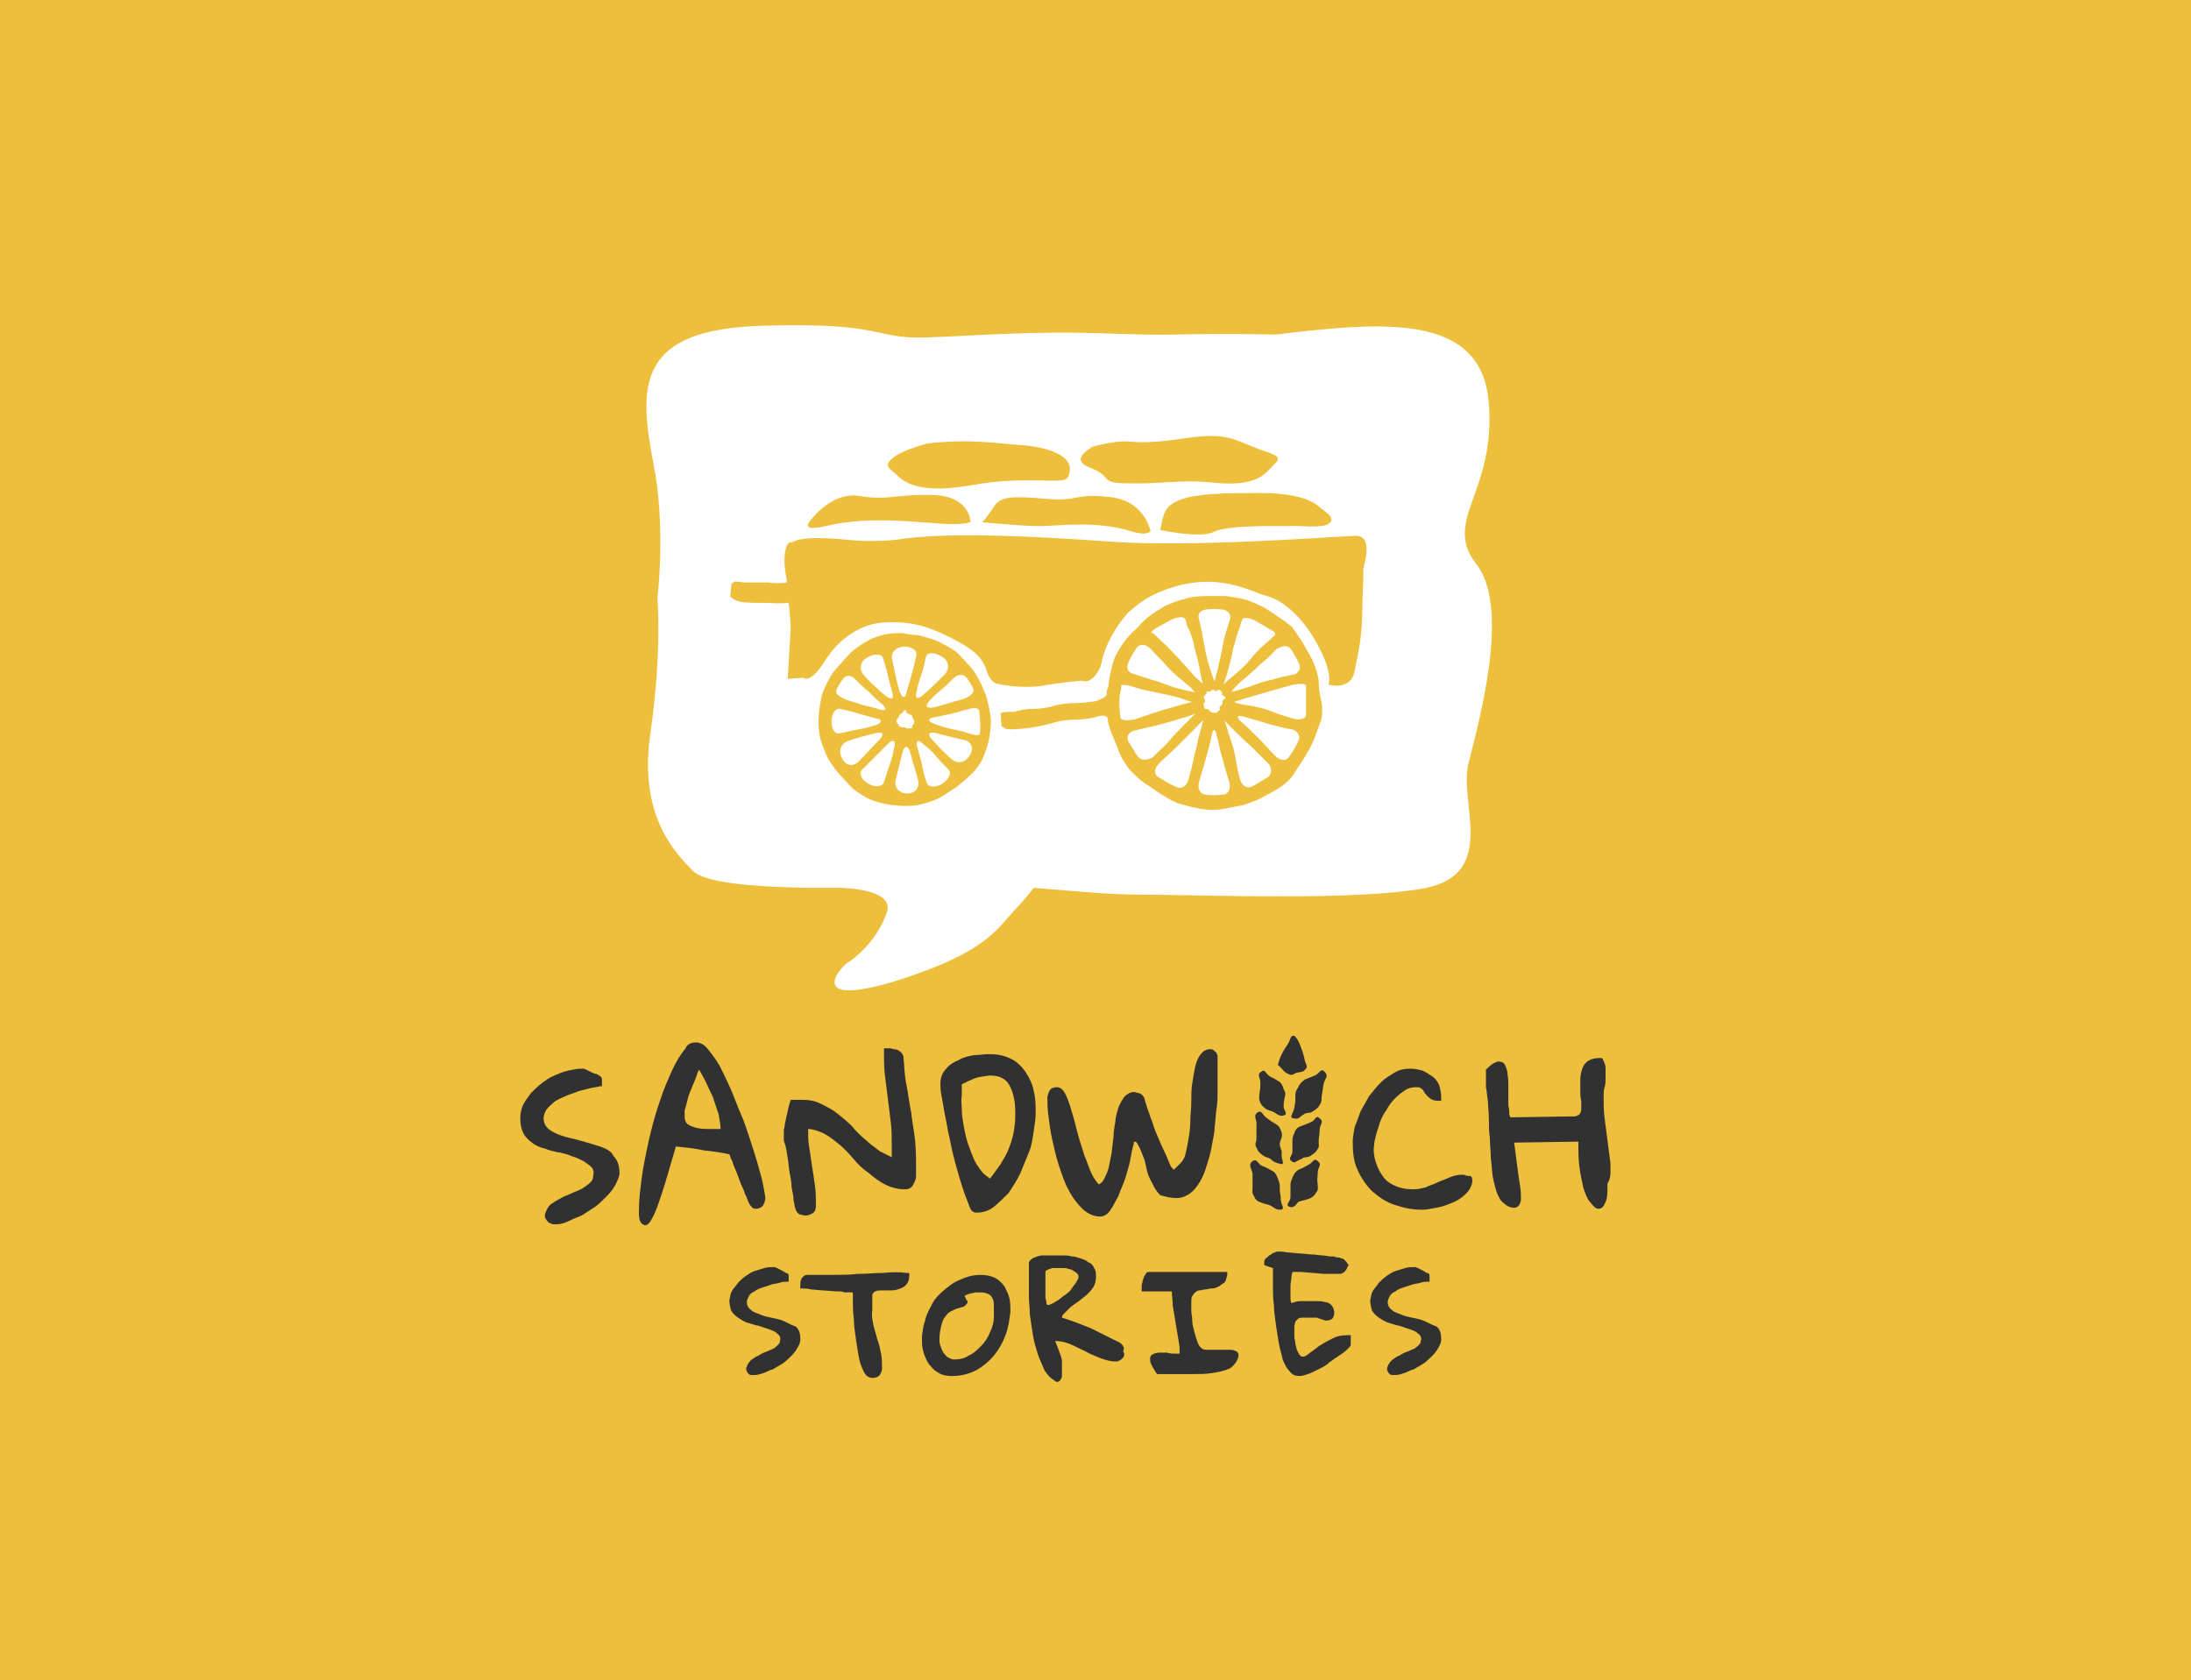 <?xml version="1.0" encoding="utf-8"?>
<!-- Generator: Adobe Illustrator 25.0.0, SVG Export Plug-In . SVG Version: 6.00 Build 0)  -->
<svg version="1.1" id="Layer_1" xmlns="http://www.w3.org/2000/svg" xmlns:xlink="http://www.w3.org/1999/xlink" x="0px" y="0px"
	 viewBox="0 0 225.3 172.8" style="enable-background:new 0 0 225.3 172.8;" xml:space="preserve">
<style type="text/css">
	.st0{fill:#1D1D1D;}
	.st1{fill:#C1C1C1;}
	.st2{fill:#DB4726;}
	.st3{fill:#FFFFFF;}
	.st4{fill:#2E0F00;}
	.st5{fill:#DFB485;}
	.st6{fill:#EEBF3D;}
	.st7{fill:#313131;}
	.st8{fill:#FEF8E4;}
	.st9{fill:#294262;}
	.st10{fill:#FF8088;}
	.st11{fill-rule:evenodd;clip-rule:evenodd;fill:#FFB536;}
	.st12{fill-rule:evenodd;clip-rule:evenodd;fill:#FF8088;}
	.st13{clip-path:url(#SVGID_2_);fill-rule:evenodd;clip-rule:evenodd;fill:#294262;}
	.st14{clip-path:url(#SVGID_2_);fill-rule:evenodd;clip-rule:evenodd;fill:#FEF8E4;}
	.st15{fill:#E61F25;}
	.st16{fill:#361047;}
	.st17{fill:#FBE172;}
	.st18{fill:#FAE072;}
	.st19{fill:#EDE1B9;}
	.st20{fill:#8C6F56;}
	.st21{fill:#E32227;}
	.st22{fill:#361347;}
	.st23{fill:#EBC31D;}
	.st24{fill:#F7D842;}
	.st25{fill:#CDA92C;}
	.st26{fill:#3ABCBA;}
	.st27{fill:#27A8A1;}
	.st28{fill:none;}
	.st29{fill:#D2C39E;}
	.st30{fill:#A4987A;}
</style>
<g id="_x37_">
	<rect class="st6" width="225.3" height="172.8"/>
	<g>
		<g>
			<g>
				<path class="st3" d="M151,78.5c1-4,4.4-16,0.8-20.5c-3.5-4.5,2-7.3,1.3-16.5c-0.7-9.2-10.4-8.5-21.9-7.1c-11-0.2-8.8,0.2-17-0.1
					c-8.2-0.3-13.3,0.2-18.9,0.4c-5.5,0.2-4.1-1.6-17-1.2c-12.7,0.4-12.7,6-11.1,14.2c1.3,6.6,0.4,13.8,0.4,13.8s0.5,5.2-0.7,13.8
					c-1.3,8.5,2.5,12.4,4.4,14.3c1.3,1.2,6.2,1.6,11.8,1.7v0.1c0,0,0-0.1,0-0.1c1.1,0,2.2,0,3.4,0c2.5,0.1,5.3,0.7,4.7,2.5
					c-1,3-3.4,4.8-3.9,5.1c-0.9,0.5-4.5,4.7,4.4,2.1c8.8-2.7,10.5-5,12-6.7c0.6-0.7,1.7-1.8,2.6-3c3.9,0.3,7.5,0.7,11,0.7
					c6.2,0,22.2,0.7,29.4-0.7C154,89.7,150,82.5,151,78.5z"/>
				<g>
					<path class="st6" d="M120.9,51.6c-1.4,0.7-1.3,1.8-1.6,2.9c0,0,4.1,0.9,5.5,0.2s6.2-0.6,7.5-0.6c1.3-0.1,3.7,0.3,4.4-0.3
						c0.7-0.6-0.5-1.2-1.2-1.8c-0.7-0.6-2.5-1.4-6.8-1.3C124.5,50.7,122.3,50.9,120.9,51.6z"/>
					<path class="st6" d="M107.6,51.3c-3.4-0.3-4.7-0.3-5.4,0.8s-1.2,1.6-1.2,1.6s4,0.4,5.9,0.4c1.9,0,5.7-0.6,9.3,0.5
						c1.9,0.6,2.1,0,2.1,0s-0.6-3.2-4.3-3.5C110.4,50.7,111,51.6,107.6,51.3z"/>
					<path class="st6" d="M84.9,54.1c2.5-0.6,5.1-0.7,8.4-0.5c3.3,0.2,4.9,0.5,6.5,0.1c0,0,0-2.7-3.9-2.8s-4.6,0.6-7.5,0.1
						c-3-0.5-5.2,2.7-5.2,2.7S82.4,54.7,84.9,54.1z"/>
					<path class="st6" d="M92.4,49c0.8,0.8,2.4,1.4,5.1,1.2c2.7-0.2,3.9-0.8,8-0.8s4.3,0.3,4.5-1s-1.6-2.3-4.6-2.6
						c-3-0.2-5.6-0.7-10-0.2c0,0-2.5,0.6-3.6,1.5C90.7,48,91.6,48.2,92.4,49z"/>
					<path class="st6" d="M112.1,48.1c2.4,0.9,0.8,1.6,3.9,1.6c3.1,0.1,5.6-0.4,8.4-0.1c2.8,0.3,4.8,0.1,6-1.2
						c1.2-1.3,1.8-1.3-0.9-2.2c-2.7-1-3.2-1.7-7.2-1.2c-3.9,0.6-5.2,0.5-6.2,0.4c-1-0.1-3.1,0.3-3.9,0.6
						C112.3,46.1,109.8,47.2,112.1,48.1z"/>
					<path class="st6" d="M100.2,69.1c-0.5-0.7-1.4-1.6-1.9-2.1c-0.6-0.4-1.5-0.9-2.2-1.2c-0.7-0.2-1.5-0.5-1.9-0.5
						c-0.4,0-0.8-0.1-0.9-0.1c-0.1,0-0.4-0.1-0.6-0.1c-0.3,0-0.9,0-1.5,0.1c-0.6,0.1-1.5,0.4-2,0.7c-0.5,0.3-1.3,0.8-1.7,1.2
						c-0.4,0.4-1.2,1.3-1.8,2c-0.5,0.7-1,1.8-1.2,2.4c-0.1,0.6-0.3,1.5-0.3,2.1c-0.1,0.6,0,1.5,0.1,2.1c0.1,0.6,0.5,1.5,0.7,2
						s0.8,1.3,1.2,1.8c0.4,0.4,1.1,1.2,1.5,1.6c0.5,0.4,1.4,1,2,1.2s1.6,0.5,2.3,0.5c0.6,0.1,1.7,0.1,2.3,0c0.6-0.1,1.6-0.4,2.2-0.7
						c0.6-0.3,1.4-0.9,1.9-1.2c0.5-0.4,1.2-1,1.6-1.4c0.4-0.4,0.9-1.1,1.1-1.6c0.2-0.5,0.5-1.3,0.6-1.9c0.1-0.5,0.2-1.3,0.2-1.8
						c0-0.5-0.2-1.5-0.4-2.3C101.3,71.1,100.7,69.9,100.2,69.1z M99.4,69.7c0.3,0.4,0.6,0.9,0.7,1.2c0.1,0.3-0.4,0.8-1.1,1
						c-0.8,0.2-2,0.6-2.8,0.8c-0.8,0.2-1.1,0-0.8-0.4s0.9-1,1.3-1.3c0.4-0.3,1-0.9,1.4-1.3C98.6,69.3,99.1,69.3,99.4,69.7z
						 M95.2,67.6c0.1-0.5,0.8-0.6,1.6-0.1c0.8,0.4,0.9,1.3,0.3,1.9c-0.6,0.6-1.5,1.5-2.1,2c-0.5,0.5-0.9,0.5-0.8,0
						c0.1-0.6,0.3-1.4,0.5-1.9C94.9,69,95.1,68.1,95.2,67.6z M93,66.5c0.8,0,1.4,0.4,1.2,1c-0.1,0.5-0.3,1.4-0.5,2
						c-0.1,0.5-0.4,1.3-0.5,1.8c-0.1,0.5-0.4,0.5-0.6,0c-0.2-0.4-0.4-1.3-0.5-1.8c-0.1-0.5-0.3-1.4-0.4-1.9
						C91.7,67,92.2,66.5,93,66.5z M92.5,73.5c0,0,0.1-0.1,0.2-0.1c0.1-0.1,0.1-0.2,0.2-0.2S92.9,73,93,73s0.2,0.1,0.2,0.2
						c0,0.1,0.1,0.2,0.2,0.2c0.1,0,0.1,0.1,0.2,0.1c0,0,0.1,0,0.1,0c0,0,0.1,0.1,0.1,0.2c0,0.1,0.1,0.2,0.1,0.2c0,0,0,0.1,0.1,0.2
						s0,0.2,0,0.2c0,0,0,0.2-0.1,0.2c-0.1,0.1-0.1,0.2-0.1,0.2c0,0,0,0.1,0,0.1c0,0.1-0.1,0.1-0.2,0.1c-0.1,0-0.2,0-0.3,0
						c-0.1,0-0.2,0-0.2-0.1c-0.1,0-0.2,0-0.2,0s-0.1,0-0.2,0c-0.1,0-0.1-0.1-0.1-0.1c0,0,0,0-0.1,0c0,0-0.1,0-0.1-0.1
						c0-0.1-0.1-0.2-0.1-0.2s-0.1-0.1-0.1-0.2s0-0.2,0-0.2s0.1-0.1,0.2-0.2C92.4,73.6,92.5,73.6,92.5,73.5
						C92.5,73.5,92.5,73.5,92.5,73.5z M89.2,67.6c0.7-0.4,1.5-0.4,1.6,0.1c0.2,0.5,0.4,1.3,0.5,1.8c0.1,0.5,0.4,1.4,0.5,1.9
						S91.6,72,91,71.5s-1.6-1.4-2.1-2C88.3,68.9,88.4,68,89.2,67.6z M86,71c0.1-0.3,0.4-0.8,0.7-1.2c0.3-0.4,0.8-0.4,1.2,0
						c0.4,0.4,1,1,1.4,1.3c0.4,0.4,1,1,1.5,1.4c0.4,0.4,0.3,0.6-0.2,0.5c-0.6-0.2-1.4-0.4-1.9-0.5c-0.5-0.2-1.3-0.4-1.8-0.6
						C86.2,71.6,85.9,71.3,86,71z M85.5,74.2c0-0.8,0.4-1.4,0.9-1.3c0.5,0.1,1.4,0.3,1.9,0.5c0.5,0.1,1.4,0.4,1.9,0.5s0.5,0.4,0,0.6
						c-0.5,0.2-1.3,0.4-1.9,0.5s-1.4,0.3-1.9,0.4C85.9,75.6,85.5,75,85.5,74.2z M86.6,78c-0.4-0.7-0.2-1.5,0.6-1.8s2-0.6,2.8-0.8
						c0.8-0.2,1,0.1,0.4,0.7c-0.6,0.6-1.4,1.5-2,2.1C87.8,78.9,87,78.8,86.6,78z M91.5,78.6c-0.2,0.5-0.4,1.3-0.6,1.8
						c-0.1,0.5-0.9,0.6-1.6,0.2c-0.7-0.4-1-1-0.7-1.4c0.4-0.4,1-1,1.4-1.4c0.4-0.4,1-1,1.4-1.4c0.4-0.4,0.7-0.2,0.6,0.3
						C91.9,77.2,91.7,78.1,91.5,78.6z M93.3,81.6c-0.8,0-1.4-0.6-1.2-1.4c0.2-0.8,0.5-2,0.7-2.8c0.2-0.8,0.6-0.8,0.8,0
						c0.2,0.8,0.6,2,0.8,2.8C94.6,81,94.1,81.6,93.3,81.6z M96.9,80.6c-0.7,0.4-1.4,0.4-1.6-0.1c-0.2-0.5-0.4-1.3-0.5-1.9
						c-0.1-0.5-0.4-1.4-0.5-1.9c-0.1-0.5,0.1-0.7,0.5-0.3c0.4,0.3,1.1,0.9,1.4,1.3c0.3,0.4,0.9,1,1.3,1.4
						C97.9,79.5,97.6,80.1,96.9,80.6z M99.7,77.7c-0.4,0.7-1.2,0.9-1.8,0.4c-0.6-0.5-1.5-1.4-2-2c-0.6-0.6-0.4-0.9,0.4-0.7
						c0.8,0.2,2,0.5,2.8,0.7C99.9,76.2,100.2,77,99.7,77.7z M100.8,74.5c0,0.5,0,0.9-0.1,1c0,0.1-0.2,0.1-0.3,0.1
						c-0.1,0-0.5-0.1-0.8-0.2s-1-0.3-1.6-0.4c-0.6-0.1-1.5-0.4-2-0.6c-0.6-0.2-0.6-0.5-0.1-0.6s1.4-0.3,1.9-0.4
						c0.5-0.1,1.4-0.4,1.9-0.5c0.5-0.2,0.9-0.1,1,0.2C100.7,73.4,100.8,74,100.8,74.5z"/>
					<path class="st6" d="M135.6,70.1c0-0.5-0.3-1.4-0.5-1.9c-0.2-0.5-0.7-1.3-0.9-1.7s-0.7-1.1-0.9-1.4c-0.2-0.3-0.4-0.5-0.4-0.6
						c0,0-0.4-0.3-0.9-0.7c-0.5-0.3-1.3-0.9-1.8-1.2c-0.5-0.3-1.4-0.7-2-0.9c-0.6-0.2-1.5-0.3-2.1-0.4c-0.6,0-1.6,0-2.2,0
						c-0.6,0-1.6,0.1-2.1,0.3c-0.6,0.1-1.5,0.5-2,0.7c-0.5,0.3-1.3,0.8-1.8,1.2c-0.4,0.4-0.8,0.7-0.8,0.8c0,0-0.2,0.2-0.5,0.5
						c-0.3,0.2-0.8,0.8-1.1,1.2c-0.3,0.4-0.8,1.2-1,1.7c-0.2,0.5-0.4,1.4-0.5,1.9c-0.1,0.5-0.1,1.1-0.2,1.2
						c-0.1,0.1-0.1,0.4-0.1,0.6c0,0.2-0.5,0.5-1.1,0.7c-0.6,0.1-1.6,0.2-2.2,0.2c-0.6,0-1.6,0.1-2.2,0.3c-0.6,0.2-1.5,0.3-2.2,0.3
						c-0.5,0-1.2,0.1-1.8,0.3c0,0,0,0,0,0c0,0-0.1,0-0.2,0c-0.4,0-1.2,0-1.2,0.2c0,0.2,0.1,1.3,0.1,1.3s0.1,0,0.2,0.1
						c0.2,0.2,0.5,0.2,0.8,0.2c0.6,0,1.6-0.1,2.2-0.2c0.6-0.1,1.6-0.3,2.2-0.5c0.6-0.2,1.6-0.3,2.2-0.3c0.6,0,1.6-0.1,2.2-0.3
						c0.6-0.2,1.1-0.1,1.1,0.2c0,0.3,0.2,1,0.4,1.5c0.2,0.5,0.6,1.4,0.8,2c0.2,0.5,0.7,1.3,1.1,1.8c0.4,0.4,1.1,1.1,1.6,1.4
						c0.5,0.3,1.3,0.9,1.8,1.2c0.5,0.3,1.3,0.8,1.9,0.9c0.6,0.2,1.5,0.4,2.1,0.5c0.6,0.1,1.5,0.1,2.1,0c0.6-0.1,1.5-0.3,2.1-0.4
						c0.6-0.2,1.5-0.5,2-0.8s1.4-0.7,1.9-1.1c0.5-0.3,1.2-1,1.4-1.4c0.3-0.5,0.8-1.2,1.1-1.7c0.3-0.5,0.7-1.2,0.9-1.7
						c0.2-0.5,0.5-1.4,0.7-1.9c0.2-0.5,0.2-1.4,0.1-2C135.7,71.5,135.6,70.6,135.6,70.1z M132.7,66.7c0.3,0.4,0.7,1.1,0.9,1.6
						s-0.1,1-0.7,1.1c-0.6,0.1-1.5,0.3-2.1,0.5c-0.6,0.1-1.5,0.4-2,0.6c-0.5,0.2-1.3,0.4-1.6,0.5c-0.3,0.1-0.6,0.1-0.6,0.2
						c0,0,0.1-0.1,0.1-0.2c0.1-0.1,0.5-0.6,1-1c0.5-0.4,1.3-1.1,1.8-1.6c0.5-0.4,1.3-1.1,1.7-1.6C131.8,66.4,132.4,66.3,132.7,66.7z
						 M127.3,65c0.1-0.3,0.3-0.8,0.4-1.2c0.1-0.4,0.8-0.3,1.5,0.1c0.7,0.4,1.5,0.9,1.7,1c0.2,0.1,0.3,0.3,0.2,0.4
						c-0.1,0.1-0.6,0.6-1.1,1c-0.5,0.4-1.2,1.2-1.6,1.7c-0.4,0.5-1.2,1.2-1.7,1.6c-0.5,0.4-0.9,0.8-0.9,0.8s0.2-0.5,0.4-1.2
						c0.2-0.7,0.5-1.8,0.6-2.5C127,66,127.2,65.3,127.3,65z M123.9,62.7c0.5-0.1,1.3-0.1,1.9,0c0.5,0.1,0.8,0.5,0.7,0.9
						c-0.1,0.4-0.3,1-0.4,1.3c-0.1,0.3-0.3,1-0.4,1.7c-0.1,0.7-0.4,1.7-0.5,2.3c-0.2,0.6-0.3,1.2-0.3,1.2s-0.2-0.5-0.4-1.1
						c-0.2-0.6-0.5-1.7-0.6-2.3c-0.1-0.7-0.3-1.4-0.3-1.7c-0.1-0.3-0.2-0.9-0.3-1.3C123.1,63.2,123.4,62.8,123.9,62.7z M125.7,72.2
						c0,0.1,0,0.2,0,0.2c0,0-0.1,0.1-0.2,0.2c-0.1,0.1-0.1,0.2-0.1,0.3c0,0,0.1,0.1,0.1,0.1c0,0-0.1,0-0.2,0.1
						c-0.1,0.1-0.2,0.2-0.2,0.2c0,0-0.1,0-0.3,0s-0.3-0.1-0.3-0.1s-0.1-0.1-0.2-0.2c-0.1-0.1-0.2-0.1-0.3-0.1c0,0-0.1,0-0.1,0
						c0,0-0.1-0.1-0.1-0.3s-0.1-0.3,0-0.3s0.1-0.1,0.1-0.3c0-0.1-0.1-0.2-0.1-0.3c-0.1,0,0-0.1,0.1-0.2c0.1-0.1,0.2-0.2,0.2-0.2
						c0,0,0-0.1-0.1-0.1c0,0,0.1-0.1,0.3-0.1c0.2,0,0.3-0.1,0.3-0.1c0-0.1,0.1-0.1,0.3,0c0.1,0.1,0.3,0.1,0.3,0c0-0.1,0.2-0.1,0.3,0
						c0.1,0.1,0.2,0.2,0.2,0.3c-0.1,0.1-0.1,0.1-0.1,0.1c0,0,0.1,0.1,0.3,0.2c0.1,0.1,0.2,0.2,0.1,0.2
						C125.7,72,125.7,72.1,125.7,72.2z M118.7,64.7c0.3-0.2,1.1-0.6,1.8-1c0.7-0.3,1.3-0.3,1.4,0c0.1,0.4,0.2,0.9,0.4,1.1
						c0.1,0.3,0.4,1,0.5,1.7c0.2,0.7,0.5,1.8,0.6,2.5s0.3,1.3,0.3,1.3c0,0-0.4-0.3-0.9-0.8c-0.4-0.5-1.2-1.3-1.6-1.8
						c-0.5-0.5-1.2-1.3-1.7-1.7c-0.5-0.5-0.9-0.9-1-0.9C118.3,65.1,118.4,64.9,118.7,64.7z M116,68.2c0.2-0.5,0.6-1.2,0.9-1.6
						c0.3-0.4,0.9-0.4,1.4,0.1c0.4,0.5,1.2,1.2,1.6,1.7c0.4,0.5,1.2,1.2,1.7,1.6c0.5,0.4,1,0.8,1.1,1c0.1,0.1,0.2,0.2,0.2,0.2
						s-0.4-0.1-0.9-0.2c-0.5-0.1-1.3-0.3-1.8-0.5c-0.5-0.2-1.3-0.5-1.8-0.6c-0.5-0.2-1.3-0.4-1.8-0.6C116,69.2,115.8,68.7,116,68.2z
						 M115.2,73.8c0-0.3-0.1-0.9-0.1-1.3s0-1,0.1-1.3c0.1-0.3,0.1-0.6,0.1-0.7s0.3-0.1,0.8,0c0.4,0.1,1.2,0.4,1.8,0.5
						c0.5,0.1,1.4,0.3,1.9,0.4c0.5,0.1,1.4,0.3,1.9,0.5c0.5,0.2,0.9,0.3,0.9,0.3c0,0-0.6,0.1-1.2,0.3c-0.7,0.2-1.8,0.5-2.4,0.7
						c-0.7,0.2-1.7,0.6-2.4,0.8C115.9,74.1,115.3,74.1,115.2,73.8z M117,77.8c-0.3-0.4-0.7-1.2-1-1.6c-0.2-0.5,0.1-1,0.8-1.1
						c0.7-0.2,1.8-0.4,2.5-0.6c0.7-0.2,1.8-0.5,2.4-0.7c0.7-0.2,1.2-0.4,1.2-0.4c0,0-0.4,0.4-0.9,0.9c-0.5,0.5-1.3,1.3-1.7,1.8
						s-1.3,1.3-1.8,1.8C117.9,78.2,117.3,78.2,117,77.8z M122.2,80.2c-0.2,0.7-0.8,1-1.3,0.7c-0.5-0.2-1.3-0.7-1.8-1
						c-0.5-0.3-0.4-0.9,0.1-1.4c0.5-0.5,1.3-1.2,1.8-1.7s1.3-1.3,1.8-1.8c0.5-0.5,0.8-0.9,0.9-0.9c0,0-0.1,0.6-0.3,1.2
						s-0.4,1.8-0.6,2.4C122.7,78.4,122.4,79.5,122.2,80.2z M125.8,81.7c-0.6,0.1-1.4,0.1-1.9,0c-0.5-0.1-0.8-0.6-0.6-1.3
						c0.2-0.7,0.5-1.7,0.7-2.4c0.2-0.7,0.5-1.8,0.6-2.4c0.1-0.7,0.4-0.7,0.5,0c0.2,0.7,0.4,1.8,0.6,2.4c0.2,0.7,0.5,1.8,0.7,2.4
						C126.6,81.1,126.3,81.7,125.8,81.7z M130.4,79.9c-0.5,0.3-1.3,0.8-1.7,1c-0.5,0.2-1-0.1-1.2-0.8c-0.2-0.7-0.4-1.8-0.5-2.4
						c-0.1-0.7-0.5-1.8-0.7-2.4c-0.2-0.7-0.4-1.2-0.4-1.2c0,0,0.4,0.4,0.9,0.9c0.5,0.5,1.3,1.3,1.8,1.7c0.5,0.5,1.3,1.3,1.8,1.8
						C130.8,78.9,130.8,79.6,130.4,79.9z M133.5,76.2c-0.2,0.5-0.7,1.3-1,1.7c-0.3,0.4-0.9,0.3-1.4-0.2c-0.5-0.5-1.2-1.3-1.7-1.8
						c-0.5-0.5-1.3-1.3-1.8-1.7c-0.5-0.5-0.4-0.7,0.3-0.5c0.7,0.2,1.8,0.5,2.4,0.7c0.7,0.2,1.8,0.5,2.5,0.6
						C133.4,75.1,133.8,75.7,133.5,76.2z M134.3,73.5c0,0.4-0.6,0.6-1.3,0.4c-0.7-0.2-1.7-0.5-2.4-0.8s-1.8-0.5-2.5-0.6
						s-1.2-0.3-1.2-0.3c0,0,0.5-0.2,1.2-0.4c0.7-0.2,1.7-0.5,2.4-0.7c0.7-0.2,1.8-0.5,2.5-0.7c0.7-0.1,1.3-0.1,1.3,0.1
						c0,0.2,0,0.8,0,1.2C134.3,72.3,134.3,73,134.3,73.5z"/>
					<path class="st6" d="M140.2,58.5c0-0.3,1.2-3.6-1-3.4c-2.2,0.1-16.6,1.2-25,0.6c-8.3-0.6-17.2-1-22-0.2c0,0-2.3,0.3-5.2,0
						c-2.9-0.3-4.9-0.2-5.6,0.3c-0.4-0.3-1.1,1-0.5,3.8c0,0.1,0,0.2,0,0.3c-0.6,0.1-1.4,0.1-1.9,0c-0.6,0-1.4,0-2.1,0c0,0,0,0,0,0
						c0,0-0.1,0-0.3,0c-0.3,0-0.7-0.1-1-0.1c-0.2,0.1-0.3,0.1-0.4,0.3c0,0.3-0.1,1-0.1,1.2c0,0,0,0,0,0.1c0,0,0.1,0,0.2,0.1
						c0.2,0.2,0.5,0.3,0.9,0.4c0.7,0.1,1.8,0.1,2.5,0.1c0.7,0,1.5,0.1,2.2,0c0,0,0.1,0,0.2,0c0.2,1.7,0.2,2.7,0.2,2.7L81,69.8
						l1.6-0.1c0,0,0.7,0.7,2.2-1.7c1.5-2.4,3.9-4,6.4-4c2.5-0.1,4.2,0.4,6.4,1.5c2.2,1.1,3.3,1.9,3.8,3.3c0.4,1.4,1.1,1.5,1.1,1.5
						s2.5,0.6,4.8,0.2c2.3-0.4,4-0.5,4-0.5s0.9,0.5,1.8-1.3c0.1-0.2,0.2-0.7,0.3-1.1c0.6-2.1,1.8-3.7,2.6-4.6
						c0.8-0.7,1.9-1.6,3.2-2.1c5.7-2.4,9.2-0.1,11.1,0.4s4,2.6,5.4,5.4c1.4,2.7,0.9,3.7,0.9,3.7s2.3,0.7,2.7-1.4
						c0.4-2.1,0.8-3.4,0.8-7.1C140.2,59.5,140.2,58.7,140.2,58.5C140.2,58.6,140.2,58.6,140.2,58.5z"/>
				</g>
			</g>
			<g>
				<g>
					<path class="st7" d="M61.7,117.9c-0.6-0.2-1.3-0.4-2-0.6c-0.7-0.2-1.3-0.3-1.9-0.5c-0.6-0.2-1-0.4-1.4-0.7
						c-0.3-0.3-0.5-0.6-0.5-1.1c0-0.3,0.1-0.6,0.3-0.9c0.2-0.3,0.5-0.5,0.8-0.8c0.3-0.2,0.7-0.4,1.2-0.6c0.4-0.2,0.9-0.3,1.3-0.5
						c0.4-0.1,0.8-0.2,1.2-0.3c0.4-0.1,0.7-0.1,1-0.2l0.2,0l0-0.7c0-0.2-0.1-0.3-0.3-0.4c-0.1-0.1-0.3-0.2-0.5-0.2l-0.6-0.3
						c-0.2-0.1-0.4-0.2-0.5-0.2l0,0l-0.3,0c-0.4,0-0.8,0.1-1.3,0.2c-0.5,0.1-0.9,0.3-1.4,0.5c-0.5,0.2-0.9,0.5-1.3,0.8
						s-0.8,0.7-1.1,1c-0.3,0.4-0.6,0.8-0.8,1.2c-0.2,0.4-0.3,0.9-0.3,1.4c0,0.6,0.1,1.1,0.3,1.5c0.2,0.4,0.5,0.7,0.9,1
						c0.4,0.3,0.8,0.5,1.3,0.6c0.5,0.2,0.9,0.3,1.4,0.4l0.1,0c0.4,0.1,0.9,0.2,1.3,0.4c0.4,0.1,0.8,0.3,1.2,0.5
						c0.3,0.2,0.6,0.4,0.8,0.6c0.2,0.2,0.3,0.5,0.2,0.9c0,0.3-0.1,0.5-0.3,0.7c-0.2,0.2-0.5,0.4-0.8,0.6c-0.3,0.2-0.7,0.3-1.1,0.5
						c-0.4,0.2-0.8,0.3-1.1,0.5c-0.4,0.2-0.7,0.4-1,0.6c-0.3,0.2-0.5,0.6-0.6,0.9c-0.1,0.2-0.1,0.5,0,0.6c0.1,0.2,0.2,0.3,0.3,0.4
						c0.1,0.1,0.3,0.1,0.4,0.2c0.1,0,0.3,0,0.4,0h0c0.4,0,0.8-0.1,1.2-0.3c0.4-0.2,0.9-0.4,1.4-0.6c0.5-0.3,0.9-0.6,1.4-0.9
						c0.4-0.3,0.8-0.7,1.2-1.1c0.4-0.4,0.7-0.8,0.9-1.2c0.2-0.4,0.4-0.8,0.4-1.2c0-0.7-0.2-1.3-0.6-1.7
						C62.9,118.4,62.3,118.1,61.7,117.9z"/>
					<path class="st7" d="M77.7,124.3c0.4,0,0.7-0.2,0.8-0.4c0.1-0.2,0.2-0.5,0.2-0.7c0-0.2-0.1-0.6-0.2-1.2c-0.1-0.6-0.3-1.3-0.5-2
						c-0.2-0.8-0.5-1.6-0.8-2.6c-0.3-0.9-0.6-1.9-1-2.8c-0.4-0.9-0.7-1.8-1.1-2.7c-0.4-0.9-0.8-1.7-1.1-2.3
						c-0.4-0.7-0.8-1.2-1.2-1.7c-0.4-0.5-0.8-0.7-1.2-0.7l0,0c-0.2,0-0.4,0-0.6,0.1c-0.2,0.1-0.4,0.2-0.5,0.5
						c-0.5,0.6-1,1.4-1.4,2.3c-0.4,0.9-0.9,2-1.2,3c-0.4,1.1-0.7,2.2-1,3.4c-0.3,1.2-0.5,2.3-0.7,3.3c-0.2,1.1-0.3,2-0.4,2.9
						c-0.1,0.9-0.1,1.6-0.1,2.1c0,0.7,0.2,1,0.4,1.1c0.1,0,0.1,0.1,0.2,0.1c0.3,0,0.5-0.2,0.8-0.8c0.3-0.5,0.6-1.4,1-2.6
						c0.4-1.2,0.8-2.7,1.4-4.7c1,0.1,2,0.2,2.9,0.4c0.9,0.1,1.7,0.2,2.6,0.4c0.1,0.2,0.1,0.4,0.3,0.7c0.1,0.4,0.3,0.8,0.5,1.3
						c0.2,0.5,0.3,0.9,0.5,1.3c0.2,0.4,0.3,0.7,0.3,0.8l0,0c0.1,0.1,0.1,0.2,0.2,0.4c0.1,0.2,0.1,0.3,0.2,0.5
						c0.1,0.2,0.2,0.3,0.3,0.4C77.3,124.2,77.5,124.3,77.7,124.3L77.7,124.3z M74.1,116.1c-0.3,0-0.6,0-1,0c-0.5,0-0.9,0-1.4-0.1
						c-0.4-0.1-0.7-0.2-1-0.4c-0.2-0.2-0.3-0.4-0.3-0.8c0-0.1,0-0.2,0-0.3c0-0.1,0-0.2,0-0.3c0.1-0.3,0.2-0.7,0.3-1.1
						c0.1-0.5,0.3-0.9,0.5-1.4c0.2-0.5,0.4-0.9,0.5-1.3c0.1-0.2,0.1-0.3,0.2-0.4c0.2,0.4,0.4,0.7,0.6,1.1c0.3,0.6,0.5,1.1,0.8,1.7
						c0.2,0.6,0.4,1.2,0.6,1.8C74,115.2,74.1,115.7,74.1,116.1z"/>
					<path class="st7" d="M81,119.1c0.1,0.5,0.1,1,0.2,1.5c0.1,0.5,0.2,1,0.2,1.5c0.1,0.5,0.2,0.9,0.2,1.3c0.1,0.4,0.1,0.7,0.2,0.9
						c0.1,0.4,0.4,0.6,0.5,0.6c0.2,0,0.3,0.1,0.5,0.1h0c0.3,0,0.5-0.1,0.7-0.2c0.2-0.1,0.4-0.3,0.4-0.8c0-0.7,0-1.4-0.1-2.1
						c-0.1-0.7-0.2-1.4-0.3-2c-0.1-0.7-0.2-1.4-0.3-2c-0.1-0.6-0.1-1.2-0.1-1.8c0.5,0,1,0.2,1.5,0.4c0.6,0.3,1.1,0.7,1.6,1.1
						c0.5,0.4,1,0.9,1.5,1.5c0.5,0.6,1,1.1,1.6,1.5c0.6,0.5,1.1,0.9,1.7,1.2c0.6,0.3,1.3,0.5,2,0.5h0.1c0.3,0,0.5-0.1,0.7-0.3
						c0.1-0.2,0.2-0.3,0.3-0.6c0.1-0.2,0.1-0.4,0.1-0.6c0-0.2,0-0.4,0-0.6c0-0.9,0-1.9-0.1-2.9c-0.1-1-0.3-1.9-0.4-2.9
						c-0.2-0.9-0.3-1.9-0.5-2.9c-0.2-0.9-0.2-1.9-0.3-2.8l0-0.1c-0.1-0.2-0.2-0.4-0.4-0.5c-0.1-0.1-0.3-0.2-0.5-0.2
						c-0.2,0-0.3-0.1-0.5-0.1c-0.1,0-0.2,0-0.3,0l-0.3,0l0,0.3c0,0.9,0,1.7,0.1,2.5c0.1,0.8,0.2,1.6,0.3,2.4
						c0.1,0.8,0.2,1.6,0.3,2.4c0.1,0.8,0.1,1.6,0.1,2.4c0,0.1,0,0.2,0,0.3c0,0.1,0,0.3,0,0.5c0,0.1,0,0.3,0,0.4
						c-0.4-0.2-0.8-0.4-1.2-0.6c-0.5-0.4-1-0.7-1.5-1.2c-0.5-0.4-1-0.9-1.4-1.4c-0.5-0.5-1-0.9-1.5-1.3c-0.5-0.4-1.1-0.7-1.7-1
						c-0.6-0.3-1.2-0.4-1.8-0.4h-0.1c0,0-0.1,0-0.2,0c-0.1,0-0.2,0-0.3,0c-0.1,0-0.2,0-0.3,0c-0.1,0-0.2,0-0.3,0l-0.1,0l0,0.1
						c-0.1,0.1-0.1,0.3-0.2,0.6l-0.2,0.9c-0.1,0.3-0.1,0.6-0.2,0.9c0,0.3-0.1,0.5-0.1,0.6c0,0.3,0,0.6,0,1.1
						C80.9,118.1,80.9,118.6,81,119.1z"/>
					<path class="st7" d="M105.5,110.3c-0.4-0.6-0.9-1.1-1.5-1.4c-0.6-0.3-1.3-0.5-2.2-0.5h-0.1c-0.5,0-1,0.1-1.5,0.1
						c-0.6,0.1-1.1,0.2-1.6,0.5c-0.5,0.2-1,0.5-1.3,0.9c-0.4,0.4-0.6,0.9-0.6,1.6c0,0.2,0,0.6,0.1,1.1c0.1,0.5,0.2,1.1,0.3,1.7
						c0.1,0.6,0.3,1.4,0.4,2.1c0.2,0.8,0.3,1.5,0.5,2.3c0.2,0.8,0.4,1.5,0.6,2.2c0.2,0.7,0.4,1.3,0.6,1.9c0.2,0.5,0.4,1,0.5,1.3
						c0.1,0.3,0.3,0.6,0.7,0.6h0c0.7,0,1.3-0.2,1.8-0.6c0.5-0.4,1-0.9,1.5-1.4c0.4-0.6,0.8-1.2,1.2-2c0.3-0.7,0.6-1.5,0.9-2.2
						s0.4-1.5,0.5-2.2c0.1-0.7,0.2-1.3,0.2-1.8c0-0.8,0-1.5-0.2-2.3C106.2,111.6,105.9,110.9,105.5,110.3z M100.9,120.4
						c-0.3-0.4-0.6-0.8-0.8-1.3c-0.2-0.5-0.4-1-0.6-1.6c-0.2-0.6-0.3-1.2-0.4-1.7c-0.1-0.6-0.2-1.1-0.2-1.7c0-0.5-0.1-1,0-1.4
						c0-0.1,0-0.1,0-0.3c0-0.1,0-0.3,0-0.4c0-0.1,0-0.3,0-0.4c0,0,0-0.1,0-0.1c0.4-0.2,0.8-0.4,1.3-0.6c0.5-0.2,1-0.2,1.5-0.3h0.1
						c0.6,0,1,0.1,1.3,0.3c0.4,0.2,0.6,0.5,0.8,0.9c0.2,0.4,0.3,0.8,0.4,1.3c0.1,0.5,0.1,1,0.1,1.6c0,0.7-0.1,1.4-0.2,1.9
						c-0.1,0.5-0.3,1.1-0.5,1.6c-0.2,0.5-0.5,1-0.8,1.5c-0.3,0.4-0.7,1-1.1,1.5C101.4,120.9,101.1,120.7,100.9,120.4z"/>
					<path class="st7" d="M121,123.2c0.5,0,1-0.2,1.4-0.5c0.4-0.3,0.7-0.7,1-1.2c0.3-0.5,0.5-1,0.7-1.7c0.2-0.6,0.4-1.3,0.5-1.9
						c0.1-0.7,0.3-1.3,0.3-2c0.1-0.7,0.1-1.3,0.2-1.9c0.1-0.6,0.1-1.1,0.1-1.6c0-0.5,0-0.8,0-1.1c0-0.1,0-0.3,0-0.5
						c0-0.2,0-0.5,0-0.8c0-0.3,0-0.5,0-0.8c0-0.2,0-0.4,0-0.5v-0.1l0-0.1c0,0-0.1-0.1-0.1-0.2c0-0.1-0.1-0.1-0.2-0.2l-0.1-0.1
						c-0.1-0.1-0.2-0.1-0.3-0.1l0,0h0c0,0-0.1,0-0.1,0l0,0c-0.4,0-0.7,0.2-1,0.6c-0.2,0.3-0.4,0.7-0.5,1.2c-0.1,0.5-0.2,1-0.3,1.7
						c-0.1,0.6-0.1,1.3-0.1,1.9c0,0.7-0.1,1.3-0.1,2c0,0.7-0.1,1.3-0.2,1.9c-0.1,0.6-0.2,1.1-0.3,1.5c-0.1,0.4-0.3,0.7-0.5,0.9
						l-0.7,0.7c0,0,0,0,0,0c-0.1-0.1-0.1-0.2-0.2-0.2c-0.2-0.3-0.3-0.6-0.5-1.1c-0.2-0.4-0.4-0.9-0.6-1.3c-0.2-0.5-0.4-0.9-0.6-1.4
						c-0.2-0.5-0.3-1-0.5-1.4c-0.1-0.4-0.3-0.8-0.4-1.2c-0.1-0.3-0.2-0.6-0.2-0.7l0,0c-0.1-0.3-0.3-0.5-0.6-0.6
						c-0.2,0-0.3-0.1-0.5-0.1h0c-0.4,0-0.7,0.2-1,0.5c-0.2,0.3-0.4,0.6-0.6,1.1c-0.1,0.4-0.3,0.9-0.3,1.4c-0.1,0.5-0.2,1.1-0.2,1.6
						l-0.2,1.7c-0.1,0.5-0.2,1-0.3,1.5c-0.1,0.4-0.3,0.8-0.5,1.2c-0.1,0.2-0.3,0.4-0.5,0.5c-0.2-0.2-0.5-0.6-0.7-1
						c-0.3-0.6-0.5-1.3-0.8-2c-0.2-0.7-0.5-1.5-0.7-2.3c-0.2-0.8-0.4-1.6-0.6-2.2c-0.2-0.7-0.4-1.3-0.6-1.7
						c-0.1-0.2-0.4-0.8-0.9-0.8c-0.5,0-0.7,0.2-0.8,0.4c-0.1,0.2-0.2,0.5-0.2,0.7c0,0.4,0,1,0.1,1.8c0.1,0.8,0.2,1.6,0.4,2.5
						c0.2,0.9,0.4,1.8,0.7,2.7c0.3,0.9,0.6,1.8,1,2.5c0.4,0.8,0.9,1.4,1.4,1.9c0.5,0.5,1.2,0.8,1.8,0.8h0c0.4,0,0.8-0.2,1.1-0.7
						c0.3-0.4,0.5-0.9,0.8-1.4c0.2-0.6,0.5-1.2,0.7-1.8c0.2-0.7,0.4-1.3,0.5-1.8c0.1-0.6,0.2-1.1,0.3-1.5c0.1-0.3,0.1-0.4,0.1-0.5
						c0.1,0,0.3,0,0.4,0.3c0.2,0.3,0.3,0.6,0.5,1.1c0.2,0.4,0.3,0.9,0.4,1.4c0.1,0.5,0.3,1,0.6,1.5c0.2,0.5,0.5,0.9,0.8,1.2
						C120,123.1,120.4,123.2,121,123.2L121,123.2z"/>
					<path class="st7" d="M150.8,120.9c-0.1,0-0.2-0.1-0.3-0.1c-0.1,0-0.2,0-0.2,0c-0.4,0-0.8,0.1-1.3,0.3c-0.4,0.2-0.8,0.3-1.2,0.5
						c-0.4,0.2-0.8,0.3-1.2,0.5c-0.4,0.1-0.8,0.2-1.2,0.2h-0.1c-0.7,0-1.2-0.1-1.7-0.3c-0.5-0.2-1-0.5-1.3-0.9
						c-0.3-0.4-0.6-0.9-0.8-1.5c-0.2-0.6-0.3-1.2-0.2-1.8c0-0.3,0.1-0.7,0.2-1.1c0.1-0.4,0.3-0.9,0.4-1.3c0.2-0.5,0.4-0.9,0.7-1.3
						c0.2-0.4,0.5-0.8,0.9-1.2c0.3-0.3,0.7-0.6,1-0.8c0.3-0.2,0.7-0.3,1.1-0.3c0.2,0,0.4,0,0.5,0.1c0.2,0.1,0.3,0.3,0.4,0.5
						c0.2,0.2,0.3,0.4,0.5,0.5c0.2,0.2,0.5,0.3,0.9,0.3l0,0l0.3,0l0-0.3c0-0.5-0.1-0.9-0.2-1.3c-0.2-0.4-0.4-0.7-0.7-0.9
						c-0.3-0.2-0.6-0.4-1-0.6c-0.4-0.1-0.8-0.2-1.2-0.2h-0.1c-0.6,0-1.1,0.1-1.6,0.4c-0.5,0.3-1,0.6-1.4,1c-0.4,0.4-0.8,0.9-1.2,1.4
						c-0.3,0.5-0.6,1.1-0.9,1.6c-0.2,0.6-0.4,1.1-0.6,1.6c-0.1,0.6-0.2,1.1-0.2,1.5c0,1.1,0.1,2.1,0.5,2.9c0.4,0.9,0.9,1.6,1.5,2.2
						c0.7,0.6,1.4,1.1,2.3,1.4c0.9,0.3,1.8,0.5,2.8,0.5h0.1c0.4,0,0.8-0.1,1.4-0.2c0.6-0.1,1.1-0.3,1.6-0.5c0.5-0.2,1-0.5,1.4-0.9
						c0.4-0.4,0.7-0.9,0.7-1.4c0-0.3-0.1-0.4-0.2-0.5C151.1,121,151,120.9,150.8,120.9z"/>
					<path class="st7" d="M165.6,119.6c-0.1-0.8-0.2-1.6-0.3-2.3c-0.1-0.8-0.2-1.5-0.3-2.3c-0.1-0.8-0.1-1.5-0.1-2.3
						c0-0.3,0-0.6,0.1-0.9c0.1-0.3,0.1-0.6,0.1-1c0-0.3,0-0.7,0-1c0-0.3-0.2-0.7-0.3-0.9l-0.1-0.1l-0.2,0c-0.5,0-0.9,0.1-1.2,0.3
						c-0.3,0.2-0.5,0.5-0.6,0.8c-0.1,0.3-0.2,0.7-0.2,1.1c0,0.4,0,0.8,0,1.1c0,0.4,0,0.8,0.1,1.1c0,0.3,0,0.6,0,0.9
						c0,0.2-0.1,0.4-0.2,0.5c0,0-0.1,0.1-0.4,0.2l-6.7,0.1c0-0.1-0.1-0.2-0.1-0.3c0-0.3,0-0.6-0.1-0.9c0-0.4,0-0.7,0-1.2
						c0-0.4,0-0.8,0-1.2c0-0.4-0.1-0.8-0.1-1.1c-0.1-0.4-0.2-0.6-0.3-0.8c-0.2-0.2-0.5-0.3-0.8-0.2c-0.3,0.1-0.6,0.3-1,0.7l-0.1,0.1
						l0,0.1c0,0.1,0,0.2,0,0.3c0,0.2,0,0.3,0,0.5c0,0.2,0,0.3,0,0.5c0,0.2,0,0.3,0,0.4v0l0,0c0.1,0.4,0.1,0.9,0.2,1.4
						c0,0.6,0.1,1.2,0.1,1.8c0,0.7,0,1.3,0.1,2c0,0.7,0.1,1.4,0.1,2.1c0.1,0.7,0.1,1.3,0.2,1.9c0.1,0.6,0.3,1.2,0.4,1.6
						c0.2,0.5,0.4,0.9,0.7,1.1c0.3,0.3,0.7,0.5,1.1,0.5h0c0.2,0,0.6-0.1,0.7-0.8c0-0.4,0-0.9-0.1-1.5c-0.1-0.6-0.2-1.3-0.3-2.1
						c-0.1-0.7-0.2-1.5-0.3-2.3l6.6-0.1c0,0.9,0,1.7,0.1,2.5c0.1,0.9,0.3,1.6,0.4,2.2c0.2,0.6,0.4,1.2,0.7,1.5
						c0.3,0.4,0.6,0.7,0.8,0.7c0,0,0.1,0,0.1,0c0.3,0,0.5-0.2,0.7-0.7c0.2-0.4,0.2-1,0.2-1.9C165.7,121.1,165.6,120.4,165.6,119.6z"
						/>
					<g>
						<path class="st7" d="M131.7,119.7c0.5,0.1,0-0.5,0.1-1.1c0-0.5-0.2-0.5-0.2-1c0.1-0.6,0.3-0.6,0.2-1.1
							c-0.1-0.3-0.2-0.7-0.6-0.9c-0.5-0.3-0.5-0.3-0.9-0.6c-0.5-0.3-0.5-0.9-1-0.6c-0.5,0.4,0,0.7-0.1,1.4c0,0.7,0,0.7,0,1.4
							c-0.1,0.5-0.2,0.5,0.1,1c0.1,0.3,0.4,0.5,0.7,0.7c0.4,0.2,0.5,0.1,0.9,0.5C131.2,119.6,131.4,119.6,131.7,119.7z"/>
						<path class="st7" d="M132.8,119.4c-0.4-0.3,0.1-0.5,0.1-1c0-0.5,0-0.5,0-0.9c0-0.5,0-0.5,0.2-1c0.1-0.3,0.3-0.6,0.7-0.7
							c0.5-0.2,0.5-0.2,1-0.4c0.5-0.2,0.5-0.8,0.9-0.4c0.5,0.4,0,0.6,0,1.2c0,0.6-0.1,0.6-0.1,1.2c0,0.5,0.1,0.5-0.2,0.9
							c-0.1,0.2-0.4,0.4-0.7,0.6c-0.5,0.2-0.5,0-0.9,0.3C133.2,119.4,133.2,119.7,132.8,119.4z"/>
						<path class="st7" d="M132,114.7c0.5-0.1,0-0.5,0-0.9c0-0.4,0-0.4,0.1-0.9c0.1-0.5,0.1-0.5-0.1-0.9c-0.1-0.3-0.2-0.6-0.5-0.8
							c-0.5-0.3-0.5-0.3-0.9-0.5c-0.5-0.3-0.5-0.8-0.9-0.5c-0.5,0.3-0.1,0.6-0.1,1.1c0,0.6,0,0.6-0.1,1.2c0,0.4-0.1,0.4,0.1,0.9
							c0.1,0.2,0.3,0.5,0.7,0.7c0.4,0.2,0.5,0.1,0.9,0.4C131.5,114.7,131.7,114.8,132,114.7z"/>
						<path class="st7" d="M133,115c-0.5-0.1,0-0.5,0.1-1.1s0.1-0.5,0.1-1c0-0.6,0-0.6,0.3-1.1c0.1-0.3,0.4-0.6,0.7-0.8
							c0.5-0.2,0.5-0.2,1-0.4c0.5-0.2,0.6-0.8,1-0.4c0.5,0.5,0,0.7-0.1,1.3c-0.1,0.7-0.1,0.7-0.2,1.3c0,0.5,0,0.5-0.3,1
							c-0.2,0.2-0.4,0.4-0.8,0.6c-0.5,0.1-0.5,0-0.9,0.3C133.5,115,133.5,115.1,133,115z"/>
						<path class="st7" d="M132.6,124.1c-0.5-0.2,0.1-0.5,0.1-1c0-0.5,0-0.5,0-1c0-0.5,0-0.5,0.2-1c0.1-0.3,0.3-0.6,0.6-0.8
							c0.5-0.2,0.5-0.2,1-0.5c0.5-0.2,0.6-0.8,1-0.4c0.5,0.4,0,0.6,0,1.2c0,0.6-0.1,0.6,0,1.2c0,0.5,0.1,0.5-0.2,0.9
							c-0.1,0.2-0.4,0.5-0.8,0.6c-0.5,0.2-0.5,0.1-1,0.3C133.1,124.1,133,124.2,132.6,124.1z"/>
						<path class="st7" d="M131.7,124.4c0.5-0.1,0-0.5,0-1.1c0-0.5-0.1-0.5-0.1-1c0-0.6,0-0.6-0.2-1.1c-0.1-0.3-0.3-0.7-0.6-0.8
							c-0.5-0.3-0.5-0.3-1-0.5c-0.5-0.2-0.5-0.8-1-0.5c-0.5,0.4-0.1,0.7,0,1.3c0,0.7,0,0.7,0,1.4c0,0.5-0.1,0.5,0.2,1
							c0.1,0.3,0.4,0.5,0.8,0.6c0.5,0.2,0.5,0.1,0.9,0.3C131.2,124.3,131.2,124.4,131.7,124.4z"/>
						<path class="st7" d="M131.4,109.5c0.6,0.5,0.5,0.7,1.2,1c0.4,0.1,0.4-0.1,0.8-0.2c0.4-0.1,0.5,0,0.8-0.3
							c0.4-0.4,0-0.5-0.1-1.3c-0.1-0.4-0.2-0.7-0.4-1.2c-0.1-0.3-0.3-0.7-0.6-1c-0.5,0-0.3,0.3-0.7,0.9c-0.2,0.3-0.4,0.6-0.6,1
							C131.6,108.8,131.5,109.2,131.4,109.5"/>
					</g>
				</g>
				<g>
					<path class="st7" d="M80.7,135.9c-0.4-0.2-0.9-0.3-1.4-0.4c-0.5-0.1-0.9-0.2-1.3-0.4c-0.4-0.1-0.7-0.3-0.9-0.5
						c-0.2-0.2-0.3-0.4-0.3-0.7c0-0.2,0.1-0.4,0.2-0.6c0.1-0.2,0.3-0.4,0.6-0.5c0.2-0.2,0.5-0.3,0.8-0.4c0.3-0.1,0.6-0.2,0.9-0.3
						c0.3-0.1,0.6-0.1,0.9-0.2c0.3-0.1,0.5-0.1,0.7-0.1l0.2,0l0-0.6c0-0.2-0.1-0.3-0.3-0.3c-0.1-0.1-0.2-0.1-0.3-0.2l-0.4-0.2
						c-0.1-0.1-0.3-0.1-0.4-0.2l0,0h-0.2c-0.3,0-0.6,0-0.9,0.1c-0.3,0.1-0.7,0.2-1,0.3c-0.3,0.1-0.6,0.3-0.9,0.5
						c-0.3,0.2-0.6,0.5-0.8,0.7c-0.2,0.3-0.4,0.5-0.6,0.8c-0.2,0.3-0.2,0.6-0.3,1c0,0.4,0.1,0.8,0.2,1.1c0.2,0.3,0.4,0.5,0.7,0.7
						c0.3,0.2,0.6,0.4,0.9,0.5c0.3,0.1,0.7,0.2,1,0.3l0.1,0c0.3,0.1,0.6,0.2,0.9,0.3c0.3,0.1,0.6,0.2,0.8,0.3
						c0.2,0.1,0.4,0.3,0.5,0.4c0.1,0.1,0.2,0.3,0.1,0.6c0,0.2-0.1,0.3-0.2,0.4c-0.1,0.1-0.3,0.3-0.5,0.4c-0.2,0.1-0.5,0.2-0.7,0.3
						c-0.3,0.1-0.5,0.2-0.8,0.4c-0.3,0.1-0.5,0.3-0.7,0.4c-0.2,0.2-0.4,0.4-0.5,0.7c-0.1,0.2-0.1,0.4,0,0.5c0,0.1,0.1,0.2,0.2,0.3
						c0.1,0.1,0.2,0.1,0.3,0.1c0.1,0,0.2,0,0.3,0c0.3,0,0.6-0.1,0.9-0.2c0.3-0.1,0.6-0.3,1-0.4c0.3-0.2,0.7-0.4,1-0.6
						c0.3-0.2,0.6-0.5,0.9-0.8c0.3-0.3,0.5-0.6,0.6-0.8c0.2-0.3,0.3-0.6,0.3-0.9c0-0.5-0.1-1-0.5-1.3
						C81.5,136.3,81.1,136.1,80.7,135.9z"/>
					<path class="st7" d="M90.8,130.9c-0.9,0-1.7,0.1-2.6,0.1c-0.9,0.1-1.7,0.1-2.6,0.1c-0.8,0-1.7,0-2.6,0h-0.1l0,0
						c-0.3,0.1-0.4,0.3-0.5,0.4c0,0.1-0.1,0.3-0.1,0.4c0,0,0,0.1,0,0.2c0,0.1,0,0.1,0,0.1l0,0.3l0.3,0c0.2,0,0.4,0,0.8,0.1
						c0.4,0,0.8,0.1,1.3,0.1l1.3,0.1c0.4,0,0.7,0,0.8,0.1c0.1,0,0.2,0,0.3,0c0.1,0,0.2,0,0.3,0h0.1c0.1,0,0.2,0,0.2,0.1c0,0,0,0,0,0
						c0,0.2,0,0.5,0,0.9c0,0.5,0,1,0.1,1.7c0,0.6,0.1,1.3,0.2,2c0.1,0.7,0.2,1.3,0.3,1.9c0.1,0.6,0.3,1.1,0.5,1.5
						c0.2,0.5,0.6,0.7,0.9,0.7c0.6,0,0.9-0.3,1-0.9c0-0.5,0-1.1-0.1-1.6c-0.1-0.5-0.2-1-0.4-1.5c-0.1-0.5-0.3-1-0.4-1.5
						c-0.1-0.5-0.2-1-0.1-1.5c0-0.1,0-0.2,0-0.3l0-0.5c0-0.2,0-0.3,0-0.5c0-0.1,0-0.2,0-0.3c0.1-0.1,0.1-0.2,0.3-0.3
						c0.2-0.1,0.4-0.1,0.6-0.1c0.3,0,0.5,0,0.8,0c0.3,0,0.6,0,0.9-0.1c0.3-0.1,0.6-0.2,0.8-0.4c0.2-0.2,0.4-0.5,0.4-1l0-0.3h-0.3
						C92.6,130.8,91.7,130.8,90.8,130.9z"/>
					<path class="st7" d="M103.3,132.3c-0.3-0.4-0.6-0.7-1-0.9c-0.4-0.2-0.9-0.3-1.5-0.3c-0.5,0-1.1,0.1-1.6,0.3
						c-0.5,0.2-1,0.4-1.4,0.7c-0.4,0.3-0.8,0.6-1.2,1c-0.4,0.4-0.7,0.8-0.9,1.3c-0.3,0.5-0.5,1-0.6,1.5c-0.2,0.5-0.2,1-0.3,1.5
						c0,0.5,0,1,0.1,1.4c0.1,0.5,0.3,0.9,0.5,1.3c0.3,0.4,0.6,0.8,1,1c0.4,0.3,0.9,0.4,1.5,0.4c0.9,0,1.7-0.2,2.5-0.6
						c0.7-0.4,1.3-0.9,1.8-1.5c0.5-0.6,0.9-1.3,1.2-2.1c0.3-0.8,0.4-1.6,0.5-2.4c0-0.5,0-0.9-0.1-1.4
						C103.7,133.1,103.5,132.7,103.3,132.3z M98.1,139.8c-0.2,0-0.4-0.1-0.6-0.2c-0.2-0.1-0.3-0.3-0.5-0.5c-0.1-0.2-0.2-0.4-0.3-0.7
						c-0.1-0.3-0.1-0.5-0.1-0.7c0-0.5,0.1-1,0.2-1.4c0.1-0.4,0.2-0.7,0.4-0.9c0.2-0.3,0.4-0.5,0.7-0.6c0.3-0.2,0.7-0.3,1.1-0.4l0,0
						c0.1,0,0.2-0.1,0.3-0.2c0.1-0.1,0.2-0.2,0.2-0.3c0-0.1,0-0.1-0.1-0.2c0-0.1-0.1-0.1-0.1-0.2c0-0.1-0.1-0.1-0.1-0.2c0,0,0,0,0,0
						c0,0,0-0.1,0.1-0.1c0.1-0.1,0.3-0.1,0.5-0.2c0.2,0,0.4-0.1,0.6-0.1c0.2,0,0.4,0,0.5,0c0.3,0,0.6,0.1,0.8,0.2
						c0.2,0.1,0.3,0.3,0.4,0.5c0.1,0.2,0.1,0.5,0.1,0.8c0,0.3,0,0.6,0,1c0,0.5-0.1,1-0.4,1.6c-0.2,0.5-0.5,1-0.9,1.4
						c-0.4,0.4-0.8,0.8-1.3,1C99.2,139.7,98.6,139.8,98.1,139.8z"/>
					<path class="st7" d="M115.5,138.5c0-0.1-0.1-0.2-0.1-0.2c-0.1-0.1-0.1-0.1-0.2-0.2l0,0c-1-0.5-2-1-3-1.5c-1-0.4-2-0.8-3-1.1
						c0-0.2,0.1-0.3,0.2-0.4c0.2-0.2,0.4-0.4,0.6-0.6c0.2-0.2,0.5-0.4,0.8-0.6c0.3-0.2,0.6-0.5,0.9-0.7c0.3-0.3,0.5-0.5,0.7-0.8
						c0.2-0.3,0.3-0.7,0.3-1.1c0-0.3,0-0.7-0.2-0.9c-0.1-0.3-0.3-0.5-0.6-0.6c-0.2-0.2-0.5-0.3-0.8-0.4c-0.3-0.1-0.6-0.2-0.9-0.2
						c-0.3-0.1-0.6-0.1-0.9-0.1c-0.3,0-0.5,0-0.7,0c-0.2,0-0.4,0-0.6,0c-0.3,0-0.5,0-0.8,0c-0.3,0-0.5,0.1-0.8,0.2
						c-0.3,0.1-0.5,0.3-0.6,0.5l0,0.1l0,0.1c0,0.1,0,0.2,0,0.4c0,0.2,0,0.4,0,0.6c0,0.2,0,0.4,0,0.5c0,0.2,0,0.3,0,0.4
						c0,0.4,0,0.9,0,1.4c0,0.6,0.1,1.2,0.1,1.9c0.1,0.7,0.2,1.3,0.3,2c0.1,0.7,0.3,1.3,0.5,2c0.2,0.6,0.5,1.2,0.7,1.7
						c0.3,0.5,0.7,0.9,1.1,1.1l0.1,0.1l0.1,0c0.2,0,0.3-0.1,0.4-0.3c0.1-0.1,0.1-0.2,0.1-0.4c0-0.1,0-0.2,0-0.3l0-0.2
						c0-0.3,0-0.6,0-0.9c0-0.3-0.1-0.5-0.2-0.8c-0.1-0.3-0.2-0.5-0.3-0.8l-0.2-0.5h0c0.5,0,1,0.1,1.5,0.3c0.5,0.2,1,0.5,1.5,0.7
						c0.5,0.3,1,0.5,1.5,0.7c0.5,0.2,1.1,0.4,1.6,0.4h0.2c0.1,0,0.2,0,0.3-0.1c0.1,0,0.2-0.1,0.3-0.2c0.1-0.1,0.2-0.2,0.2-0.4
						c0-0.1,0-0.2-0.1-0.3C115.6,138.6,115.6,138.5,115.5,138.5z M109.6,133.1c-0.3,0.2-0.5,0.4-0.8,0.6c-0.3,0.2-0.5,0.3-0.7,0.4
						c-0.2,0.1-0.3,0.1-0.4,0.1l0,0c-0.1-0.1-0.1-0.2-0.1-0.3c0-0.2-0.1-0.3-0.1-0.5c0-0.2,0-0.4,0-0.6c0-0.2,0-0.4,0-0.5
						c0-0.1,0-0.2,0-0.3c0-0.1,0-0.3,0-0.5l0-0.7c0-0.1,0.1-0.2,0.2-0.2c0.1-0.1,0.3-0.1,0.5-0.2c0.2,0,0.3,0,0.5,0h0.1
						c0.2,0,0.4,0,0.6,0c0.1,0,0.3,0,0.5,0.1c0.2,0,0.4,0.1,0.5,0.2c0.2,0.1,0.3,0.2,0.4,0.3c0.1,0.1,0.1,0.2,0.1,0.3
						c0,0.2-0.1,0.3-0.2,0.5c-0.1,0.2-0.3,0.4-0.5,0.7C110.1,132.7,109.9,132.9,109.6,133.1z"/>
					<path class="st7" d="M127.2,139c-0.2-0.1-0.4-0.2-0.7-0.2c-0.3,0-0.6,0-0.9,0c-0.3,0-0.6,0-0.9,0c-0.3,0-0.5,0-0.7,0h0
						c-0.2,0-0.4-0.1-0.5-0.2c-0.2-0.2-0.3-0.4-0.4-0.7c-0.1-0.3-0.2-0.6-0.3-1c-0.1-0.4-0.2-0.7-0.2-1.1c0-0.4-0.1-0.7-0.1-1
						c0-0.3,0-0.6,0-0.8v0v0c0-0.3,0-0.6,0.1-0.7c0.1-0.2,0.2-0.3,0.3-0.4c0.1-0.1,0.3-0.2,0.4-0.2c0.2,0,0.4-0.1,0.6-0.1
						c0.2,0,0.4-0.1,0.7-0.1c0.3,0,0.5-0.1,0.7-0.2c0.2-0.1,0.4-0.3,0.6-0.4c0.2-0.2,0.2-0.5,0.3-0.8l0-0.3h-8l-0.1,0
						c-0.2,0-0.3,0.2-0.4,0.4c-0.1,0.1-0.1,0.3-0.2,0.5c0,0.2-0.1,0.3-0.1,0.5l0,0.6h3.1c0,0.5,0.1,1,0.1,1.5
						c0.1,0.6,0.2,1.2,0.3,1.8c0.1,0.6,0.2,1.2,0.3,1.8c0.1,0.5,0.1,0.9,0.1,1.3c-0.1,0-0.2,0-0.3,0l0,0c0,0-0.1,0-0.1,0
						c-0.3,0-0.6,0-0.9-0.1c-0.3,0-0.5,0-0.7,0h-0.1c-0.3,0-0.6,0.1-0.7,0.2c-0.2,0.1-0.3,0.3-0.2,0.8c0.1,0.3,0.3,0.6,0.6,1.1
						l0.1,0.1h0.1c0.6,0,1.2,0,1.8,0c0.5,0,1,0,1.5,0h0.3c0.6,0,1.3,0,1.9-0.1c0.6-0.1,1.3-0.2,1.9-0.5l0,0l0,0
						c0.4-0.3,0.6-0.6,0.7-0.8C127.5,139.3,127.3,139.1,127.2,139z"/>
					<path class="st7" d="M137.1,137.6c-0.4,0.2-0.8,0.4-1.1,0.6c-0.4,0.2-0.7,0.5-1,0.7c-0.3,0.2-0.6,0.5-0.9,0.6c0,0-0.1,0-0.1,0
						c-0.1,0-0.1,0-0.1,0c-0.1,0-0.1,0-0.2-0.1c-0.1-0.1-0.2-0.3-0.3-0.5c-0.1-0.2-0.1-0.4-0.2-0.7c0-0.3-0.1-0.5-0.1-0.7
						c0-0.2,0-0.5,0-0.7c0-0.2,0-0.4,0-0.4c0-0.2,0.1-0.4,0.1-0.5c0.1-0.1,0.2-0.2,0.3-0.3c0.1-0.1,0.3-0.1,0.4-0.1
						c0.2,0,0.4,0,0.6,0c0,0,0.1,0,0.2,0c0.2,0,0.3,0,0.5,0c0.1,0,0.1,0,0.1,0c0,0,0.1,0,0.1,0c0.1,0,0.2,0.1,0.3,0.1
						c0.1,0,0.2,0.1,0.3,0.1c0.1,0,0.2,0.1,0.3,0.1c0.4,0,0.6-0.1,0.7-0.2c0.1-0.1,0.2-0.3,0.2-0.6c0-0.4-0.2-0.7-0.3-0.8
						c-0.2-0.2-0.4-0.3-0.7-0.3c-0.2-0.1-0.5-0.1-0.8-0.1h-0.6c-0.4,0-0.7,0-1.1,0c-0.3,0-0.6,0.1-0.9,0.2c-0.1-0.2-0.1-0.4-0.1-0.6
						c0-0.4,0-0.7,0-1.1c0-0.4,0.1-0.7,0.1-1c0-0.2,0.1-0.4,0.1-0.5c0.3,0,0.6,0,0.9,0l2.4,0.2c0.4,0,0.8,0,1.2,0h0.3
						c0.1,0,0.2,0,0.4-0.1c0.1-0.1,0.2-0.1,0.3-0.3c0.1-0.1,0.1-0.2,0.2-0.4l0.1-0.1l-0.1-0.1c-0.1-0.2-0.2-0.3-0.3-0.4
						c-0.1-0.1-0.2-0.2-0.4-0.2c-0.1-0.1-0.3-0.1-0.4-0.1c-0.1,0-0.2,0-0.3-0.1l0,0c0,0-0.2,0-0.4,0c-0.2,0-0.5-0.1-0.8-0.1
						c-0.3,0-0.7-0.1-1.1-0.1c-0.4,0-0.8-0.1-1.2-0.1l-1.1-0.1c-0.3,0-0.6-0.1-0.9-0.1h-0.3l0,0c-0.1,0-0.2,0-0.3,0.1
						c-0.1,0-0.3,0.1-0.4,0.2c-0.2,0.1-0.3,0.2-0.4,0.3c-0.2,0.1-0.3,0.3-0.3,0.5c0,0,0,0.1,0,0.1c0,0,0,0.1,0,0.1l0,0.1l0.1,0
						c0,0,0.1,0.1,0.2,0.1c0.1,0,0.2,0.1,0.3,0.1c0.1,0,0.2,0.1,0.3,0.1c0,0.2,0,0.4,0,0.6c0,0.4,0,0.9,0,1.4c0,0.5,0,1.2,0.1,1.8
						c0,0.6,0.1,1.3,0.2,2c0.1,0.7,0.2,1.3,0.3,1.9c0.1,0.6,0.3,1.2,0.4,1.7c0.2,0.5,0.4,0.9,0.7,1.2c0.3,0.4,0.6,0.5,1,0.5
						c0.3,0,0.6-0.1,0.9-0.2c0.3-0.1,0.7-0.3,1.1-0.5c0.4-0.2,0.8-0.4,1.1-0.7c0.4-0.3,0.7-0.5,1-0.7c0.3-0.2,0.6-0.4,0.8-0.6
						c0.3-0.3,0.4-0.4,0.4-0.5l0-1h-0.3C137.9,137.3,137.5,137.4,137.1,137.6z"/>
					<path class="st7" d="M146.6,135.9c-0.4-0.2-0.9-0.3-1.4-0.4c-0.5-0.1-0.9-0.2-1.3-0.4c-0.4-0.1-0.7-0.3-0.9-0.5
						c-0.2-0.2-0.3-0.4-0.3-0.7c0-0.2,0.1-0.4,0.2-0.6c0.1-0.2,0.3-0.4,0.6-0.5c0.2-0.2,0.5-0.3,0.8-0.4c0.3-0.1,0.6-0.2,0.9-0.3
						c0.3-0.1,0.6-0.1,0.9-0.2c0.3-0.1,0.5-0.1,0.7-0.1l0.2,0l0-0.6c0-0.2-0.1-0.3-0.3-0.3c-0.1-0.1-0.2-0.1-0.3-0.2l-0.4-0.2
						c-0.1-0.1-0.3-0.1-0.4-0.2l0,0h-0.2c-0.3,0-0.6,0-0.9,0.1c-0.3,0.1-0.7,0.2-1,0.3c-0.3,0.1-0.6,0.3-0.9,0.5
						c-0.3,0.2-0.6,0.5-0.8,0.7c-0.2,0.3-0.4,0.5-0.6,0.8c-0.2,0.3-0.2,0.6-0.3,1c0,0.4,0.1,0.8,0.2,1.1c0.2,0.3,0.4,0.5,0.7,0.7
						c0.3,0.2,0.6,0.4,0.9,0.5c0.3,0.1,0.7,0.2,1,0.3l0.1,0c0.3,0.1,0.6,0.2,0.9,0.3c0.3,0.1,0.6,0.2,0.8,0.3
						c0.2,0.1,0.4,0.3,0.5,0.4c0.1,0.1,0.2,0.3,0.1,0.6c0,0.2-0.1,0.3-0.2,0.4c-0.1,0.1-0.3,0.3-0.5,0.4c-0.2,0.1-0.5,0.2-0.7,0.3
						c-0.3,0.1-0.5,0.2-0.8,0.4c-0.3,0.1-0.5,0.3-0.7,0.4c-0.2,0.2-0.4,0.4-0.5,0.7c-0.1,0.2-0.1,0.4,0,0.5c0,0.1,0.1,0.2,0.2,0.3
						c0.1,0.1,0.2,0.1,0.3,0.1c0.1,0,0.2,0,0.3,0c0.3,0,0.6-0.1,0.9-0.2c0.3-0.1,0.6-0.3,1-0.4c0.3-0.2,0.7-0.4,1-0.6
						c0.3-0.2,0.6-0.5,0.9-0.8c0.3-0.3,0.5-0.6,0.6-0.8c0.2-0.3,0.3-0.6,0.3-0.9c0-0.5-0.1-1-0.5-1.3
						C147.4,136.3,147,136.1,146.6,135.9z"/>
				</g>
			</g>
		</g>
	</g>
</g>
</svg>

